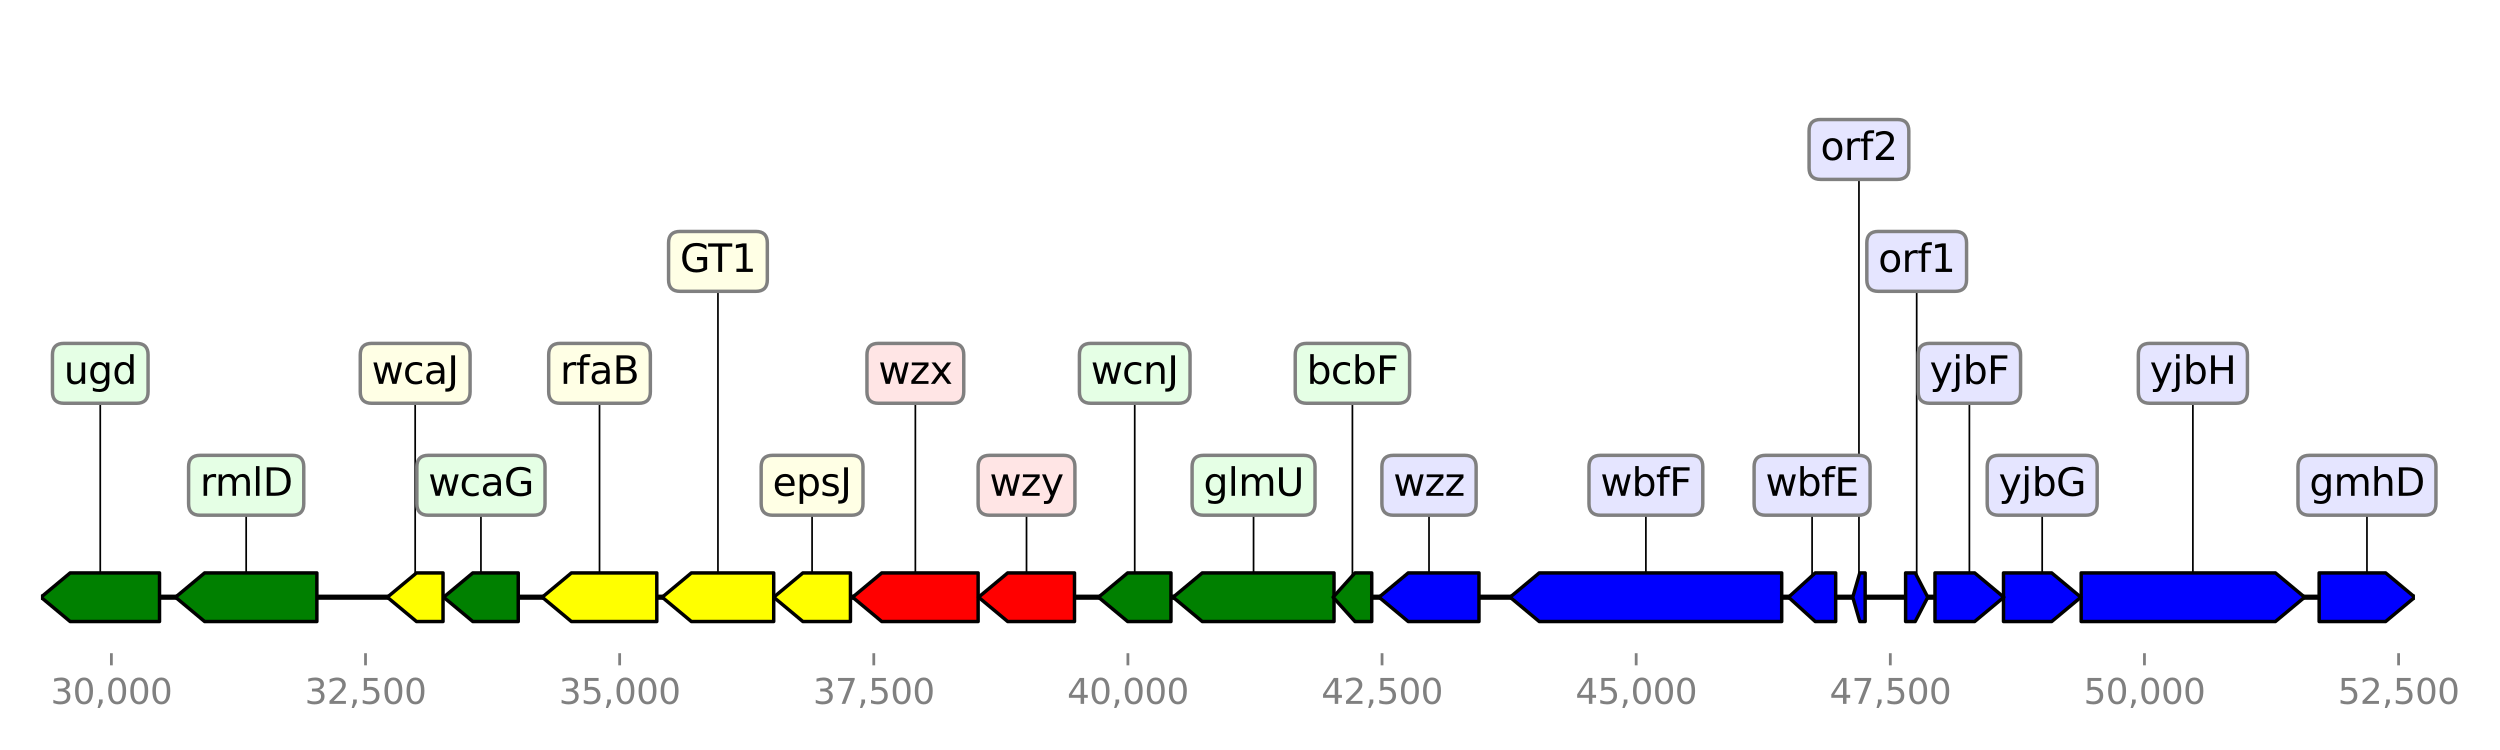 <?xml version="1.0" encoding="utf-8" standalone="no"?>
<!DOCTYPE svg PUBLIC "-//W3C//DTD SVG 1.1//EN"
  "http://www.w3.org/Graphics/SVG/1.1/DTD/svg11.dtd">
<svg height="216pt" version="1.1" viewBox="0 0 720 216" width="720pt" xmlns="http://www.w3.org/2000/svg" xmlns:xlink="http://www.w3.org/1999/xlink">
 <defs>
  <style type="text/css">*{stroke-linecap:butt;stroke-linejoin:round;}</style>
 </defs>
 <g id="figure_1">
  <g id="patch_1">
   <path d="M 0 216 
L 720 216 
L 720 0 
L 0 0 
z
" style="fill:#ffffff;"/>
  </g>
  <g id="axes_1">
   <g id="line2d_1">
    <path clip-path="url(#p7979869b5d)" d="M 11.796 172 
L 695.468 172 
" style="fill:none;stroke:#000000;stroke-linecap:square;stroke-width:1.5;"/>
   </g>
   <g id="line2d_2">
    <path clip-path="url(#p7979869b5d)" d="M 474.015 139.76 
L 474.015 172 
" style="fill:none;stroke:#000000;stroke-linecap:square;stroke-width:0.5;"/>
   </g>
   <g id="line2d_3">
    <path clip-path="url(#p7979869b5d)" d="M 631.55 107.52 
L 631.55 172 
" style="fill:none;stroke:#000000;stroke-linecap:square;stroke-width:0.5;"/>
   </g>
   <g id="line2d_4">
    <path clip-path="url(#p7979869b5d)" d="M 361.024 139.76 
L 361.024 172 
" style="fill:none;stroke:#000000;stroke-linecap:square;stroke-width:0.5;"/>
   </g>
   <g id="line2d_5">
    <path clip-path="url(#p7979869b5d)" d="M 70.898 139.76 
L 70.898 172 
" style="fill:none;stroke:#000000;stroke-linecap:square;stroke-width:0.5;"/>
   </g>
   <g id="line2d_6">
    <path clip-path="url(#p7979869b5d)" d="M 263.623 107.52 
L 263.623 172 
" style="fill:none;stroke:#000000;stroke-linecap:square;stroke-width:0.5;"/>
   </g>
   <g id="line2d_7">
    <path clip-path="url(#p7979869b5d)" d="M 28.873 107.52 
L 28.873 172 
" style="fill:none;stroke:#000000;stroke-linecap:square;stroke-width:0.5;"/>
   </g>
   <g id="line2d_8">
    <path clip-path="url(#p7979869b5d)" d="M 172.662 107.52 
L 172.662 172 
" style="fill:none;stroke:#000000;stroke-linecap:square;stroke-width:0.5;"/>
   </g>
   <g id="line2d_9">
    <path clip-path="url(#p7979869b5d)" d="M 206.769 75.28 
L 206.769 172 
" style="fill:none;stroke:#000000;stroke-linecap:square;stroke-width:0.5;"/>
   </g>
   <g id="line2d_10">
    <path clip-path="url(#p7979869b5d)" d="M 411.555 139.76 
L 411.555 172 
" style="fill:none;stroke:#000000;stroke-linecap:square;stroke-width:0.5;"/>
   </g>
   <g id="line2d_11">
    <path clip-path="url(#p7979869b5d)" d="M 295.636 139.76 
L 295.636 172 
" style="fill:none;stroke:#000000;stroke-linecap:square;stroke-width:0.5;"/>
   </g>
   <g id="line2d_12">
    <path clip-path="url(#p7979869b5d)" d="M 681.685 139.76 
L 681.685 172 
" style="fill:none;stroke:#000000;stroke-linecap:square;stroke-width:0.5;"/>
   </g>
   <g id="line2d_13">
    <path clip-path="url(#p7979869b5d)" d="M 588.148 139.76 
L 588.148 172 
" style="fill:none;stroke:#000000;stroke-linecap:square;stroke-width:0.5;"/>
   </g>
   <g id="line2d_14">
    <path clip-path="url(#p7979869b5d)" d="M 233.878 139.76 
L 233.878 172 
" style="fill:none;stroke:#000000;stroke-linecap:square;stroke-width:0.5;"/>
   </g>
   <g id="line2d_15">
    <path clip-path="url(#p7979869b5d)" d="M 138.511 139.76 
L 138.511 172 
" style="fill:none;stroke:#000000;stroke-linecap:square;stroke-width:0.5;"/>
   </g>
   <g id="line2d_16">
    <path clip-path="url(#p7979869b5d)" d="M 326.801 107.52 
L 326.801 172 
" style="fill:none;stroke:#000000;stroke-linecap:square;stroke-width:0.5;"/>
   </g>
   <g id="line2d_17">
    <path clip-path="url(#p7979869b5d)" d="M 567.186 107.52 
L 567.186 172 
" style="fill:none;stroke:#000000;stroke-linecap:square;stroke-width:0.5;"/>
   </g>
   <g id="line2d_18">
    <path clip-path="url(#p7979869b5d)" d="M 119.57 107.52 
L 119.57 172 
" style="fill:none;stroke:#000000;stroke-linecap:square;stroke-width:0.5;"/>
   </g>
   <g id="line2d_19">
    <path clip-path="url(#p7979869b5d)" d="M 521.882 139.76 
L 521.882 172 
" style="fill:none;stroke:#000000;stroke-linecap:square;stroke-width:0.5;"/>
   </g>
   <g id="line2d_20">
    <path clip-path="url(#p7979869b5d)" d="M 389.495 107.52 
L 389.495 172 
" style="fill:none;stroke:#000000;stroke-linecap:square;stroke-width:0.5;"/>
   </g>
   <g id="line2d_21">
    <path clip-path="url(#p7979869b5d)" d="M 552.007 75.28 
L 552.007 172 
" style="fill:none;stroke:#000000;stroke-linecap:square;stroke-width:0.5;"/>
   </g>
   <g id="line2d_22">
    <path clip-path="url(#p7979869b5d)" d="M 535.378 43.04 
L 535.378 172 
" style="fill:none;stroke:#000000;stroke-linecap:square;stroke-width:0.5;"/>
   </g>
   <g id="patch_2">
    <path clip-path="url(#p7979869b5d)" d="M 513.128 179 
Q 478.215 179 443.301 179 
L 443.301 179 
Q 439.102 175.5 434.902 172 
Q 439.102 168.5 443.301 165 
L 443.301 165 
Q 478.215 165 513.128 165 
L 513.128 179 
z
" style="fill:#0000ff;stroke:#000000;stroke-linecap:round;"/>
   </g>
   <g id="patch_3">
    <path clip-path="url(#p7979869b5d)" d="M 599.375 165 
Q 627.349 165 655.323 165 
L 655.323 165 
Q 659.524 168.5 663.724 172 
Q 659.524 175.5 655.323 179 
L 655.323 179 
Q 627.349 179 599.375 179 
L 599.375 165 
z
" style="fill:#0000ff;stroke:#000000;stroke-linecap:round;"/>
   </g>
   <g id="patch_4">
    <path clip-path="url(#p7979869b5d)" d="M 384.196 179 
Q 365.223 179 346.25 179 
L 346.25 179 
Q 342.051 175.5 337.852 172 
Q 342.051 168.5 346.25 165 
L 346.25 165 
Q 365.223 165 384.196 165 
L 384.196 179 
z
" style="fill:#008000;stroke:#000000;stroke-linecap:round;"/>
   </g>
   <g id="patch_5">
    <path clip-path="url(#p7979869b5d)" d="M 91.26 179 
Q 75.096 179 58.933 179 
L 58.933 179 
Q 54.735 175.5 50.537 172 
Q 54.735 168.5 58.933 165 
L 58.933 165 
Q 75.096 165 91.26 165 
L 91.26 179 
z
" style="fill:#008000;stroke:#000000;stroke-linecap:round;"/>
   </g>
   <g id="patch_6">
    <path clip-path="url(#p7979869b5d)" d="M 281.701 179 
Q 267.822 179 253.944 179 
L 253.944 179 
Q 249.744 175.5 245.545 172 
Q 249.744 168.5 253.944 165 
L 253.944 165 
Q 267.822 165 281.701 165 
L 281.701 179 
z
" style="fill:#ff0000;stroke:#000000;stroke-linecap:round;"/>
   </g>
   <g id="patch_7">
    <path clip-path="url(#p7979869b5d)" d="M 45.941 179 
Q 33.071 179 20.201 179 
L 20.201 179 
Q 16.003 175.5 11.805 172 
Q 16.003 168.5 20.201 165 
L 20.201 165 
Q 33.071 165 45.941 165 
L 45.941 179 
z
" style="fill:#008000;stroke:#000000;stroke-linecap:round;"/>
   </g>
   <g id="patch_8">
    <path clip-path="url(#p7979869b5d)" d="M 189.159 179 
Q 176.861 179 164.563 179 
L 164.563 179 
Q 160.364 175.5 156.165 172 
Q 160.364 168.5 164.563 165 
L 164.563 165 
Q 176.861 165 189.159 165 
L 189.159 179 
z
" style="fill:#ffff00;stroke:#000000;stroke-linecap:round;"/>
   </g>
   <g id="patch_9">
    <path clip-path="url(#p7979869b5d)" d="M 222.827 179 
Q 210.969 179 199.112 179 
L 199.112 179 
Q 194.911 175.5 190.711 172 
Q 194.911 168.5 199.112 165 
L 199.112 165 
Q 210.969 165 222.827 165 
L 222.827 179 
z
" style="fill:#ffff00;stroke:#000000;stroke-linecap:round;"/>
   </g>
   <g id="patch_10">
    <path clip-path="url(#p7979869b5d)" d="M 425.944 179 
Q 415.755 179 405.565 179 
L 405.565 179 
Q 401.365 175.5 397.166 172 
Q 401.365 168.5 405.565 165 
L 405.565 165 
Q 415.755 165 425.944 165 
L 425.944 179 
z
" style="fill:#0000ff;stroke:#000000;stroke-linecap:round;"/>
   </g>
   <g id="patch_11">
    <path clip-path="url(#p7979869b5d)" d="M 309.455 179 
Q 299.835 179 290.215 179 
L 290.215 179 
Q 286.016 175.5 281.818 172 
Q 286.016 168.5 290.215 165 
L 290.215 165 
Q 299.835 165 309.455 165 
L 309.455 179 
z
" style="fill:#ff0000;stroke:#000000;stroke-linecap:round;"/>
   </g>
   <g id="patch_12">
    <path clip-path="url(#p7979869b5d)" d="M 667.911 165 
Q 677.487 165 687.062 165 
L 687.062 165 
Q 691.261 168.5 695.46 172 
Q 691.261 175.5 687.062 179 
L 687.062 179 
Q 677.487 179 667.911 179 
L 667.911 165 
z
" style="fill:#0000ff;stroke:#000000;stroke-linecap:round;"/>
   </g>
   <g id="patch_13">
    <path clip-path="url(#p7979869b5d)" d="M 577.009 165 
Q 583.948 165 590.887 165 
L 590.887 165 
Q 595.087 168.5 599.288 172 
Q 595.087 175.5 590.887 179 
L 590.887 179 
Q 583.948 179 577.009 179 
L 577.009 165 
z
" style="fill:#0000ff;stroke:#000000;stroke-linecap:round;"/>
   </g>
   <g id="patch_14">
    <path clip-path="url(#p7979869b5d)" d="M 244.93 179 
Q 238.078 179 231.226 179 
L 231.226 179 
Q 227.026 175.5 222.827 172 
Q 227.026 168.5 231.226 165 
L 231.226 165 
Q 238.078 165 244.93 165 
L 244.93 179 
z
" style="fill:#ffff00;stroke:#000000;stroke-linecap:round;"/>
   </g>
   <g id="patch_15">
    <path clip-path="url(#p7979869b5d)" d="M 149.256 179 
Q 142.712 179 136.169 179 
L 136.169 179 
Q 131.968 175.5 127.767 172 
Q 131.968 168.5 136.169 165 
L 136.169 165 
Q 142.712 165 149.256 165 
L 149.256 179 
z
" style="fill:#008000;stroke:#000000;stroke-linecap:round;"/>
   </g>
   <g id="patch_16">
    <path clip-path="url(#p7979869b5d)" d="M 337.237 179 
Q 331.001 179 324.765 179 
L 324.765 179 
Q 320.564 175.5 316.364 172 
Q 320.564 168.5 324.765 165 
L 324.765 165 
Q 331.001 165 337.237 165 
L 337.237 179 
z
" style="fill:#008000;stroke:#000000;stroke-linecap:round;"/>
   </g>
   <g id="patch_17">
    <path clip-path="url(#p7979869b5d)" d="M 557.276 165 
Q 562.989 165 568.701 165 
L 568.701 165 
Q 572.899 168.5 577.096 172 
Q 572.899 175.5 568.701 179 
L 568.701 179 
Q 562.989 179 557.276 179 
L 557.276 165 
z
" style="fill:#0000ff;stroke:#000000;stroke-linecap:round;"/>
   </g>
   <g id="patch_18">
    <path clip-path="url(#p7979869b5d)" d="M 127.592 179 
Q 123.771 179 119.95 179 
L 119.95 179 
Q 115.749 175.5 111.548 172 
Q 115.749 168.5 119.95 165 
L 119.95 165 
Q 123.771 165 127.592 165 
L 127.592 179 
z
" style="fill:#ffff00;stroke:#000000;stroke-linecap:round;"/>
   </g>
   <g id="patch_19">
    <path clip-path="url(#p7979869b5d)" d="M 528.674 179 
Q 525.73 179 522.787 179 
L 522.787 179 
Q 518.938 175.5 515.09 172 
Q 518.938 168.5 522.787 165 
L 522.787 165 
Q 525.73 165 528.674 165 
L 528.674 179 
z
" style="fill:#0000ff;stroke:#000000;stroke-linecap:round;"/>
   </g>
   <g id="patch_20">
    <path clip-path="url(#p7979869b5d)" d="M 395.058 179 
Q 392.647 179 390.237 179 
L 390.237 179 
Q 387.085 175.5 383.933 172 
Q 387.085 168.5 390.237 165 
L 390.237 165 
Q 392.647 165 395.058 165 
L 395.058 179 
z
" style="fill:#008000;stroke:#000000;stroke-linecap:round;"/>
   </g>
   <g id="patch_21">
    <path clip-path="url(#p7979869b5d)" d="M 548.816 165 
Q 550.198 165 551.58 165 
L 551.58 165 
Q 553.389 168.5 555.198 172 
Q 553.389 175.5 551.58 179 
L 551.58 179 
Q 550.198 179 548.816 179 
L 548.816 165 
z
" style="fill:#0000ff;stroke:#000000;stroke-linecap:round;"/>
   </g>
   <g id="patch_22">
    <path clip-path="url(#p7979869b5d)" d="M 537.164 179 
Q 536.391 179 535.619 179 
L 535.619 179 
Q 534.605 175.5 533.592 172 
Q 534.605 168.5 535.619 165 
L 535.619 165 
Q 536.391 165 537.164 165 
L 537.164 179 
z
" style="fill:#0000ff;stroke:#000000;stroke-linecap:round;"/>
   </g>
   <g id="matplotlib.axis_1">
    <g id="xtick_1">
     <g id="line2d_23">
      <defs>
       <path d="M 0 0 
L 0 3.5 
" id="mc817dd8a06" style="stroke:#808080;stroke-width:0.8;"/>
      </defs>
      <g>
       <use style="fill:#808080;stroke:#808080;stroke-width:0.8;" x="32.078" xlink:href="#mc817dd8a06" y="188.12"/>
      </g>
     </g>
     <g id="text_1">
      <!-- 30,000 -->
      <g style="fill:#808080;" transform="translate(14.583 202.718)scale(0.1 -0.1)">
       <defs>
        <path d="M 2597 2516 
Q 3050 2419 3304 2112 
Q 3559 1806 3559 1356 
Q 3559 666 3084 287 
Q 2609 -91 1734 -91 
Q 1441 -91 1130 -33 
Q 819 25 488 141 
L 488 750 
Q 750 597 1062 519 
Q 1375 441 1716 441 
Q 2309 441 2620 675 
Q 2931 909 2931 1356 
Q 2931 1769 2642 2001 
Q 2353 2234 1838 2234 
L 1294 2234 
L 1294 2753 
L 1863 2753 
Q 2328 2753 2575 2939 
Q 2822 3125 2822 3475 
Q 2822 3834 2567 4026 
Q 2313 4219 1838 4219 
Q 1578 4219 1281 4162 
Q 984 4106 628 3988 
L 628 4550 
Q 988 4650 1302 4700 
Q 1616 4750 1894 4750 
Q 2613 4750 3031 4423 
Q 3450 4097 3450 3541 
Q 3450 3153 3228 2886 
Q 3006 2619 2597 2516 
z
" id="DejaVuSans-33" transform="scale(0.016)"/>
        <path d="M 2034 4250 
Q 1547 4250 1301 3770 
Q 1056 3291 1056 2328 
Q 1056 1369 1301 889 
Q 1547 409 2034 409 
Q 2525 409 2770 889 
Q 3016 1369 3016 2328 
Q 3016 3291 2770 3770 
Q 2525 4250 2034 4250 
z
M 2034 4750 
Q 2819 4750 3233 4129 
Q 3647 3509 3647 2328 
Q 3647 1150 3233 529 
Q 2819 -91 2034 -91 
Q 1250 -91 836 529 
Q 422 1150 422 2328 
Q 422 3509 836 4129 
Q 1250 4750 2034 4750 
z
" id="DejaVuSans-30" transform="scale(0.016)"/>
        <path d="M 750 794 
L 1409 794 
L 1409 256 
L 897 -744 
L 494 -744 
L 750 256 
L 750 794 
z
" id="DejaVuSans-2c" transform="scale(0.016)"/>
       </defs>
       <use xlink:href="#DejaVuSans-33"/>
       <use x="63.623" xlink:href="#DejaVuSans-30"/>
       <use x="127.246" xlink:href="#DejaVuSans-2c"/>
       <use x="159.033" xlink:href="#DejaVuSans-30"/>
       <use x="222.656" xlink:href="#DejaVuSans-30"/>
       <use x="286.279" xlink:href="#DejaVuSans-30"/>
      </g>
     </g>
    </g>
    <g id="xtick_2">
     <g id="line2d_24">
      <g>
       <use style="fill:#808080;stroke:#808080;stroke-width:0.8;" x="105.269" xlink:href="#mc817dd8a06" y="188.12"/>
      </g>
     </g>
     <g id="text_2">
      <!-- 32,500 -->
      <g style="fill:#808080;" transform="translate(87.773 202.718)scale(0.1 -0.1)">
       <defs>
        <path d="M 1228 531 
L 3431 531 
L 3431 0 
L 469 0 
L 469 531 
Q 828 903 1448 1529 
Q 2069 2156 2228 2338 
Q 2531 2678 2651 2914 
Q 2772 3150 2772 3378 
Q 2772 3750 2511 3984 
Q 2250 4219 1831 4219 
Q 1534 4219 1204 4116 
Q 875 4013 500 3803 
L 500 4441 
Q 881 4594 1212 4672 
Q 1544 4750 1819 4750 
Q 2544 4750 2975 4387 
Q 3406 4025 3406 3419 
Q 3406 3131 3298 2873 
Q 3191 2616 2906 2266 
Q 2828 2175 2409 1742 
Q 1991 1309 1228 531 
z
" id="DejaVuSans-32" transform="scale(0.016)"/>
        <path d="M 691 4666 
L 3169 4666 
L 3169 4134 
L 1269 4134 
L 1269 2991 
Q 1406 3038 1543 3061 
Q 1681 3084 1819 3084 
Q 2600 3084 3056 2656 
Q 3513 2228 3513 1497 
Q 3513 744 3044 326 
Q 2575 -91 1722 -91 
Q 1428 -91 1123 -41 
Q 819 9 494 109 
L 494 744 
Q 775 591 1075 516 
Q 1375 441 1709 441 
Q 2250 441 2565 725 
Q 2881 1009 2881 1497 
Q 2881 1984 2565 2268 
Q 2250 2553 1709 2553 
Q 1456 2553 1204 2497 
Q 953 2441 691 2322 
L 691 4666 
z
" id="DejaVuSans-35" transform="scale(0.016)"/>
       </defs>
       <use xlink:href="#DejaVuSans-33"/>
       <use x="63.623" xlink:href="#DejaVuSans-32"/>
       <use x="127.246" xlink:href="#DejaVuSans-2c"/>
       <use x="159.033" xlink:href="#DejaVuSans-35"/>
       <use x="222.656" xlink:href="#DejaVuSans-30"/>
       <use x="286.279" xlink:href="#DejaVuSans-30"/>
      </g>
     </g>
    </g>
    <g id="xtick_3">
     <g id="line2d_25">
      <g>
       <use style="fill:#808080;stroke:#808080;stroke-width:0.8;" x="178.459" xlink:href="#mc817dd8a06" y="188.12"/>
      </g>
     </g>
     <g id="text_3">
      <!-- 35,000 -->
      <g style="fill:#808080;" transform="translate(160.963 202.718)scale(0.1 -0.1)">
       <use xlink:href="#DejaVuSans-33"/>
       <use x="63.623" xlink:href="#DejaVuSans-35"/>
       <use x="127.246" xlink:href="#DejaVuSans-2c"/>
       <use x="159.033" xlink:href="#DejaVuSans-30"/>
       <use x="222.656" xlink:href="#DejaVuSans-30"/>
       <use x="286.279" xlink:href="#DejaVuSans-30"/>
      </g>
     </g>
    </g>
    <g id="xtick_4">
     <g id="line2d_26">
      <g>
       <use style="fill:#808080;stroke:#808080;stroke-width:0.8;" x="251.649" xlink:href="#mc817dd8a06" y="188.12"/>
      </g>
     </g>
     <g id="text_4">
      <!-- 37,500 -->
      <g style="fill:#808080;" transform="translate(234.154 202.718)scale(0.1 -0.1)">
       <defs>
        <path d="M 525 4666 
L 3525 4666 
L 3525 4397 
L 1831 0 
L 1172 0 
L 2766 4134 
L 525 4134 
L 525 4666 
z
" id="DejaVuSans-37" transform="scale(0.016)"/>
       </defs>
       <use xlink:href="#DejaVuSans-33"/>
       <use x="63.623" xlink:href="#DejaVuSans-37"/>
       <use x="127.246" xlink:href="#DejaVuSans-2c"/>
       <use x="159.033" xlink:href="#DejaVuSans-35"/>
       <use x="222.656" xlink:href="#DejaVuSans-30"/>
       <use x="286.279" xlink:href="#DejaVuSans-30"/>
      </g>
     </g>
    </g>
    <g id="xtick_5">
     <g id="line2d_27">
      <g>
       <use style="fill:#808080;stroke:#808080;stroke-width:0.8;" x="324.839" xlink:href="#mc817dd8a06" y="188.12"/>
      </g>
     </g>
     <g id="text_5">
      <!-- 40,000 -->
      <g style="fill:#808080;" transform="translate(307.344 202.718)scale(0.1 -0.1)">
       <defs>
        <path d="M 2419 4116 
L 825 1625 
L 2419 1625 
L 2419 4116 
z
M 2253 4666 
L 3047 4666 
L 3047 1625 
L 3713 1625 
L 3713 1100 
L 3047 1100 
L 3047 0 
L 2419 0 
L 2419 1100 
L 313 1100 
L 313 1709 
L 2253 4666 
z
" id="DejaVuSans-34" transform="scale(0.016)"/>
       </defs>
       <use xlink:href="#DejaVuSans-34"/>
       <use x="63.623" xlink:href="#DejaVuSans-30"/>
       <use x="127.246" xlink:href="#DejaVuSans-2c"/>
       <use x="159.033" xlink:href="#DejaVuSans-30"/>
       <use x="222.656" xlink:href="#DejaVuSans-30"/>
       <use x="286.279" xlink:href="#DejaVuSans-30"/>
      </g>
     </g>
    </g>
    <g id="xtick_6">
     <g id="line2d_28">
      <g>
       <use style="fill:#808080;stroke:#808080;stroke-width:0.8;" x="398.029" xlink:href="#mc817dd8a06" y="188.12"/>
      </g>
     </g>
     <g id="text_6">
      <!-- 42,500 -->
      <g style="fill:#808080;" transform="translate(380.534 202.718)scale(0.1 -0.1)">
       <use xlink:href="#DejaVuSans-34"/>
       <use x="63.623" xlink:href="#DejaVuSans-32"/>
       <use x="127.246" xlink:href="#DejaVuSans-2c"/>
       <use x="159.033" xlink:href="#DejaVuSans-35"/>
       <use x="222.656" xlink:href="#DejaVuSans-30"/>
       <use x="286.279" xlink:href="#DejaVuSans-30"/>
      </g>
     </g>
    </g>
    <g id="xtick_7">
     <g id="line2d_29">
      <g>
       <use style="fill:#808080;stroke:#808080;stroke-width:0.8;" x="471.219" xlink:href="#mc817dd8a06" y="188.12"/>
      </g>
     </g>
     <g id="text_7">
      <!-- 45,000 -->
      <g style="fill:#808080;" transform="translate(453.724 202.718)scale(0.1 -0.1)">
       <use xlink:href="#DejaVuSans-34"/>
       <use x="63.623" xlink:href="#DejaVuSans-35"/>
       <use x="127.246" xlink:href="#DejaVuSans-2c"/>
       <use x="159.033" xlink:href="#DejaVuSans-30"/>
       <use x="222.656" xlink:href="#DejaVuSans-30"/>
       <use x="286.279" xlink:href="#DejaVuSans-30"/>
      </g>
     </g>
    </g>
    <g id="xtick_8">
     <g id="line2d_30">
      <g>
       <use style="fill:#808080;stroke:#808080;stroke-width:0.8;" x="544.41" xlink:href="#mc817dd8a06" y="188.12"/>
      </g>
     </g>
     <g id="text_8">
      <!-- 47,500 -->
      <g style="fill:#808080;" transform="translate(526.914 202.718)scale(0.1 -0.1)">
       <use xlink:href="#DejaVuSans-34"/>
       <use x="63.623" xlink:href="#DejaVuSans-37"/>
       <use x="127.246" xlink:href="#DejaVuSans-2c"/>
       <use x="159.033" xlink:href="#DejaVuSans-35"/>
       <use x="222.656" xlink:href="#DejaVuSans-30"/>
       <use x="286.279" xlink:href="#DejaVuSans-30"/>
      </g>
     </g>
    </g>
    <g id="xtick_9">
     <g id="line2d_31">
      <g>
       <use style="fill:#808080;stroke:#808080;stroke-width:0.8;" x="617.6" xlink:href="#mc817dd8a06" y="188.12"/>
      </g>
     </g>
     <g id="text_9">
      <!-- 50,000 -->
      <g style="fill:#808080;" transform="translate(600.105 202.718)scale(0.1 -0.1)">
       <use xlink:href="#DejaVuSans-35"/>
       <use x="63.623" xlink:href="#DejaVuSans-30"/>
       <use x="127.246" xlink:href="#DejaVuSans-2c"/>
       <use x="159.033" xlink:href="#DejaVuSans-30"/>
       <use x="222.656" xlink:href="#DejaVuSans-30"/>
       <use x="286.279" xlink:href="#DejaVuSans-30"/>
      </g>
     </g>
    </g>
    <g id="xtick_10">
     <g id="line2d_32">
      <g>
       <use style="fill:#808080;stroke:#808080;stroke-width:0.8;" x="690.79" xlink:href="#mc817dd8a06" y="188.12"/>
      </g>
     </g>
     <g id="text_10">
      <!-- 52,500 -->
      <g style="fill:#808080;" transform="translate(673.295 202.718)scale(0.1 -0.1)">
       <use xlink:href="#DejaVuSans-35"/>
       <use x="63.623" xlink:href="#DejaVuSans-32"/>
       <use x="127.246" xlink:href="#DejaVuSans-2c"/>
       <use x="159.033" xlink:href="#DejaVuSans-35"/>
       <use x="222.656" xlink:href="#DejaVuSans-30"/>
       <use x="286.279" xlink:href="#DejaVuSans-30"/>
      </g>
     </g>
    </g>
   </g>
   <g id="linkto_wbfF">
    <g id="patch_23">
     <a xlink:href="wbfF">
      <path d="M 460.926 148.383 
L 487.104 148.383 
Q 490.404 148.383 490.404 145.083 
L 490.404 134.437 
Q 490.404 131.137 487.104 131.137 
L 460.926 131.137 
Q 457.626 131.137 457.626 134.437 
L 457.626 145.083 
Q 457.626 148.383 460.926 148.383 
z
" style="fill:#e5e5ff;stroke:#808080;stroke-linejoin:miter;"/>
     </a>
    </g>
    <!-- wbfF -->
    <g transform="translate(460.926 142.795)scale(0.11 -0.11)">
     <defs>
      <path d="M 269 3500 
L 844 3500 
L 1563 769 
L 2278 3500 
L 2956 3500 
L 3675 769 
L 4391 3500 
L 4966 3500 
L 4050 0 
L 3372 0 
L 2619 2869 
L 1863 0 
L 1184 0 
L 269 3500 
z
" id="DejaVuSans-77" transform="scale(0.016)"/>
      <path d="M 3116 1747 
Q 3116 2381 2855 2742 
Q 2594 3103 2138 3103 
Q 1681 3103 1420 2742 
Q 1159 2381 1159 1747 
Q 1159 1113 1420 752 
Q 1681 391 2138 391 
Q 2594 391 2855 752 
Q 3116 1113 3116 1747 
z
M 1159 2969 
Q 1341 3281 1617 3432 
Q 1894 3584 2278 3584 
Q 2916 3584 3314 3078 
Q 3713 2572 3713 1747 
Q 3713 922 3314 415 
Q 2916 -91 2278 -91 
Q 1894 -91 1617 61 
Q 1341 213 1159 525 
L 1159 0 
L 581 0 
L 581 4863 
L 1159 4863 
L 1159 2969 
z
" id="DejaVuSans-62" transform="scale(0.016)"/>
      <path d="M 2375 4863 
L 2375 4384 
L 1825 4384 
Q 1516 4384 1395 4259 
Q 1275 4134 1275 3809 
L 1275 3500 
L 2222 3500 
L 2222 3053 
L 1275 3053 
L 1275 0 
L 697 0 
L 697 3053 
L 147 3053 
L 147 3500 
L 697 3500 
L 697 3744 
Q 697 4328 969 4595 
Q 1241 4863 1831 4863 
L 2375 4863 
z
" id="DejaVuSans-66" transform="scale(0.016)"/>
      <path d="M 628 4666 
L 3309 4666 
L 3309 4134 
L 1259 4134 
L 1259 2759 
L 3109 2759 
L 3109 2228 
L 1259 2228 
L 1259 0 
L 628 0 
L 628 4666 
z
" id="DejaVuSans-46" transform="scale(0.016)"/>
     </defs>
     <use xlink:href="#DejaVuSans-77"/>
     <use x="81.787" xlink:href="#DejaVuSans-62"/>
     <use x="145.264" xlink:href="#DejaVuSans-66"/>
     <use x="180.469" xlink:href="#DejaVuSans-46"/>
    </g>
   </g>
   <g id="linkto_yjbH">
    <g id="patch_24">
     <a xlink:href="yjbH">
      <path d="M 619.139 116.143 
L 643.961 116.143 
Q 647.261 116.143 647.261 112.843 
L 647.261 102.197 
Q 647.261 98.897 643.961 98.897 
L 619.139 98.897 
Q 615.839 98.897 615.839 102.197 
L 615.839 112.843 
Q 615.839 116.143 619.139 116.143 
z
" style="fill:#e5e5ff;stroke:#808080;stroke-linejoin:miter;"/>
     </a>
    </g>
    <!-- yjbH -->
    <g transform="translate(619.139 110.555)scale(0.11 -0.11)">
     <defs>
      <path d="M 2059 -325 
Q 1816 -950 1584 -1140 
Q 1353 -1331 966 -1331 
L 506 -1331 
L 506 -850 
L 844 -850 
Q 1081 -850 1212 -737 
Q 1344 -625 1503 -206 
L 1606 56 
L 191 3500 
L 800 3500 
L 1894 763 
L 2988 3500 
L 3597 3500 
L 2059 -325 
z
" id="DejaVuSans-79" transform="scale(0.016)"/>
      <path d="M 603 3500 
L 1178 3500 
L 1178 -63 
Q 1178 -731 923 -1031 
Q 669 -1331 103 -1331 
L -116 -1331 
L -116 -844 
L 38 -844 
Q 366 -844 484 -692 
Q 603 -541 603 -63 
L 603 3500 
z
M 603 4863 
L 1178 4863 
L 1178 4134 
L 603 4134 
L 603 4863 
z
" id="DejaVuSans-6a" transform="scale(0.016)"/>
      <path d="M 628 4666 
L 1259 4666 
L 1259 2753 
L 3553 2753 
L 3553 4666 
L 4184 4666 
L 4184 0 
L 3553 0 
L 3553 2222 
L 1259 2222 
L 1259 0 
L 628 0 
L 628 4666 
z
" id="DejaVuSans-48" transform="scale(0.016)"/>
     </defs>
     <use xlink:href="#DejaVuSans-79"/>
     <use x="59.18" xlink:href="#DejaVuSans-6a"/>
     <use x="86.963" xlink:href="#DejaVuSans-62"/>
     <use x="150.439" xlink:href="#DejaVuSans-48"/>
    </g>
   </g>
   <g id="linkto_glmU">
    <g id="patch_25">
     <a xlink:href="glmU">
      <path d="M 346.622 148.383 
L 375.427 148.383 
Q 378.727 148.383 378.727 145.083 
L 378.727 134.437 
Q 378.727 131.137 375.427 131.137 
L 346.622 131.137 
Q 343.322 131.137 343.322 134.437 
L 343.322 145.083 
Q 343.322 148.383 346.622 148.383 
z
" style="fill:#e5ffe5;stroke:#808080;stroke-linejoin:miter;"/>
     </a>
    </g>
    <!-- glmU -->
    <g transform="translate(346.622 142.795)scale(0.11 -0.11)">
     <defs>
      <path d="M 2906 1791 
Q 2906 2416 2648 2759 
Q 2391 3103 1925 3103 
Q 1463 3103 1205 2759 
Q 947 2416 947 1791 
Q 947 1169 1205 825 
Q 1463 481 1925 481 
Q 2391 481 2648 825 
Q 2906 1169 2906 1791 
z
M 3481 434 
Q 3481 -459 3084 -895 
Q 2688 -1331 1869 -1331 
Q 1566 -1331 1297 -1286 
Q 1028 -1241 775 -1147 
L 775 -588 
Q 1028 -725 1275 -790 
Q 1522 -856 1778 -856 
Q 2344 -856 2625 -561 
Q 2906 -266 2906 331 
L 2906 616 
Q 2728 306 2450 153 
Q 2172 0 1784 0 
Q 1141 0 747 490 
Q 353 981 353 1791 
Q 353 2603 747 3093 
Q 1141 3584 1784 3584 
Q 2172 3584 2450 3431 
Q 2728 3278 2906 2969 
L 2906 3500 
L 3481 3500 
L 3481 434 
z
" id="DejaVuSans-67" transform="scale(0.016)"/>
      <path d="M 603 4863 
L 1178 4863 
L 1178 0 
L 603 0 
L 603 4863 
z
" id="DejaVuSans-6c" transform="scale(0.016)"/>
      <path d="M 3328 2828 
Q 3544 3216 3844 3400 
Q 4144 3584 4550 3584 
Q 5097 3584 5394 3201 
Q 5691 2819 5691 2113 
L 5691 0 
L 5113 0 
L 5113 2094 
Q 5113 2597 4934 2840 
Q 4756 3084 4391 3084 
Q 3944 3084 3684 2787 
Q 3425 2491 3425 1978 
L 3425 0 
L 2847 0 
L 2847 2094 
Q 2847 2600 2669 2842 
Q 2491 3084 2119 3084 
Q 1678 3084 1418 2786 
Q 1159 2488 1159 1978 
L 1159 0 
L 581 0 
L 581 3500 
L 1159 3500 
L 1159 2956 
Q 1356 3278 1631 3431 
Q 1906 3584 2284 3584 
Q 2666 3584 2933 3390 
Q 3200 3197 3328 2828 
z
" id="DejaVuSans-6d" transform="scale(0.016)"/>
      <path d="M 556 4666 
L 1191 4666 
L 1191 1831 
Q 1191 1081 1462 751 
Q 1734 422 2344 422 
Q 2950 422 3222 751 
Q 3494 1081 3494 1831 
L 3494 4666 
L 4128 4666 
L 4128 1753 
Q 4128 841 3676 375 
Q 3225 -91 2344 -91 
Q 1459 -91 1007 375 
Q 556 841 556 1753 
L 556 4666 
z
" id="DejaVuSans-55" transform="scale(0.016)"/>
     </defs>
     <use xlink:href="#DejaVuSans-67"/>
     <use x="63.477" xlink:href="#DejaVuSans-6c"/>
     <use x="91.26" xlink:href="#DejaVuSans-6d"/>
     <use x="188.672" xlink:href="#DejaVuSans-55"/>
    </g>
   </g>
   <g id="linkto_rmlD">
    <g id="patch_26">
     <a xlink:href="rmlD">
      <path d="M 57.613 148.383 
L 84.183 148.383 
Q 87.483 148.383 87.483 145.083 
L 87.483 134.437 
Q 87.483 131.137 84.183 131.137 
L 57.613 131.137 
Q 54.313 131.137 54.313 134.437 
L 54.313 145.083 
Q 54.313 148.383 57.613 148.383 
z
" style="fill:#e5ffe5;stroke:#808080;stroke-linejoin:miter;"/>
     </a>
    </g>
    <!-- rmlD -->
    <g transform="translate(57.613 142.795)scale(0.11 -0.11)">
     <defs>
      <path d="M 2631 2963 
Q 2534 3019 2420 3045 
Q 2306 3072 2169 3072 
Q 1681 3072 1420 2755 
Q 1159 2438 1159 1844 
L 1159 0 
L 581 0 
L 581 3500 
L 1159 3500 
L 1159 2956 
Q 1341 3275 1631 3429 
Q 1922 3584 2338 3584 
Q 2397 3584 2469 3576 
Q 2541 3569 2628 3553 
L 2631 2963 
z
" id="DejaVuSans-72" transform="scale(0.016)"/>
      <path d="M 1259 4147 
L 1259 519 
L 2022 519 
Q 2988 519 3436 956 
Q 3884 1394 3884 2338 
Q 3884 3275 3436 3711 
Q 2988 4147 2022 4147 
L 1259 4147 
z
M 628 4666 
L 1925 4666 
Q 3281 4666 3915 4102 
Q 4550 3538 4550 2338 
Q 4550 1131 3912 565 
Q 3275 0 1925 0 
L 628 0 
L 628 4666 
z
" id="DejaVuSans-44" transform="scale(0.016)"/>
     </defs>
     <use xlink:href="#DejaVuSans-72"/>
     <use x="39.363" xlink:href="#DejaVuSans-6d"/>
     <use x="136.775" xlink:href="#DejaVuSans-6c"/>
     <use x="164.559" xlink:href="#DejaVuSans-44"/>
    </g>
   </g>
   <g id="linkto_wzx">
    <g id="patch_27">
     <a xlink:href="wzx">
      <path d="M 252.983 116.143 
L 274.263 116.143 
Q 277.563 116.143 277.563 112.843 
L 277.563 102.197 
Q 277.563 98.897 274.263 98.897 
L 252.983 98.897 
Q 249.683 98.897 249.683 102.197 
L 249.683 112.843 
Q 249.683 116.143 252.983 116.143 
z
" style="fill:#ffe5e5;stroke:#808080;stroke-linejoin:miter;"/>
     </a>
    </g>
    <!-- wzx -->
    <g transform="translate(252.983 110.555)scale(0.11 -0.11)">
     <defs>
      <path d="M 353 3500 
L 3084 3500 
L 3084 2975 
L 922 459 
L 3084 459 
L 3084 0 
L 275 0 
L 275 525 
L 2438 3041 
L 353 3041 
L 353 3500 
z
" id="DejaVuSans-7a" transform="scale(0.016)"/>
      <path d="M 3513 3500 
L 2247 1797 
L 3578 0 
L 2900 0 
L 1881 1375 
L 863 0 
L 184 0 
L 1544 1831 
L 300 3500 
L 978 3500 
L 1906 2253 
L 2834 3500 
L 3513 3500 
z
" id="DejaVuSans-78" transform="scale(0.016)"/>
     </defs>
     <use xlink:href="#DejaVuSans-77"/>
     <use x="81.787" xlink:href="#DejaVuSans-7a"/>
     <use x="134.277" xlink:href="#DejaVuSans-78"/>
    </g>
   </g>
   <g id="linkto_ugd">
    <g id="patch_28">
     <a xlink:href="ugd">
      <path d="M 18.404 116.143 
L 39.341 116.143 
Q 42.641 116.143 42.641 112.843 
L 42.641 102.197 
Q 42.641 98.897 39.341 98.897 
L 18.404 98.897 
Q 15.104 98.897 15.104 102.197 
L 15.104 112.843 
Q 15.104 116.143 18.404 116.143 
z
" style="fill:#e5ffe5;stroke:#808080;stroke-linejoin:miter;"/>
     </a>
    </g>
    <!-- ugd -->
    <g transform="translate(18.404 110.555)scale(0.11 -0.11)">
     <defs>
      <path d="M 544 1381 
L 544 3500 
L 1119 3500 
L 1119 1403 
Q 1119 906 1312 657 
Q 1506 409 1894 409 
Q 2359 409 2629 706 
Q 2900 1003 2900 1516 
L 2900 3500 
L 3475 3500 
L 3475 0 
L 2900 0 
L 2900 538 
Q 2691 219 2414 64 
Q 2138 -91 1772 -91 
Q 1169 -91 856 284 
Q 544 659 544 1381 
z
M 1991 3584 
L 1991 3584 
z
" id="DejaVuSans-75" transform="scale(0.016)"/>
      <path d="M 2906 2969 
L 2906 4863 
L 3481 4863 
L 3481 0 
L 2906 0 
L 2906 525 
Q 2725 213 2448 61 
Q 2172 -91 1784 -91 
Q 1150 -91 751 415 
Q 353 922 353 1747 
Q 353 2572 751 3078 
Q 1150 3584 1784 3584 
Q 2172 3584 2448 3432 
Q 2725 3281 2906 2969 
z
M 947 1747 
Q 947 1113 1208 752 
Q 1469 391 1925 391 
Q 2381 391 2643 752 
Q 2906 1113 2906 1747 
Q 2906 2381 2643 2742 
Q 2381 3103 1925 3103 
Q 1469 3103 1208 2742 
Q 947 2381 947 1747 
z
" id="DejaVuSans-64" transform="scale(0.016)"/>
     </defs>
     <use xlink:href="#DejaVuSans-75"/>
     <use x="63.379" xlink:href="#DejaVuSans-67"/>
     <use x="126.855" xlink:href="#DejaVuSans-64"/>
    </g>
   </g>
   <g id="linkto_rfaB">
    <g id="patch_29">
     <a xlink:href="rfaB">
      <path d="M 161.321 116.143 
L 184.003 116.143 
Q 187.303 116.143 187.303 112.843 
L 187.303 102.197 
Q 187.303 98.897 184.003 98.897 
L 161.321 98.897 
Q 158.021 98.897 158.021 102.197 
L 158.021 112.843 
Q 158.021 116.143 161.321 116.143 
z
" style="fill:#ffffe5;stroke:#808080;stroke-linejoin:miter;"/>
     </a>
    </g>
    <!-- rfaB -->
    <g transform="translate(161.321 110.555)scale(0.11 -0.11)">
     <defs>
      <path d="M 2194 1759 
Q 1497 1759 1228 1600 
Q 959 1441 959 1056 
Q 959 750 1161 570 
Q 1363 391 1709 391 
Q 2188 391 2477 730 
Q 2766 1069 2766 1631 
L 2766 1759 
L 2194 1759 
z
M 3341 1997 
L 3341 0 
L 2766 0 
L 2766 531 
Q 2569 213 2275 61 
Q 1981 -91 1556 -91 
Q 1019 -91 701 211 
Q 384 513 384 1019 
Q 384 1609 779 1909 
Q 1175 2209 1959 2209 
L 2766 2209 
L 2766 2266 
Q 2766 2663 2505 2880 
Q 2244 3097 1772 3097 
Q 1472 3097 1187 3025 
Q 903 2953 641 2809 
L 641 3341 
Q 956 3463 1253 3523 
Q 1550 3584 1831 3584 
Q 2591 3584 2966 3190 
Q 3341 2797 3341 1997 
z
" id="DejaVuSans-61" transform="scale(0.016)"/>
      <path d="M 1259 2228 
L 1259 519 
L 2272 519 
Q 2781 519 3026 730 
Q 3272 941 3272 1375 
Q 3272 1813 3026 2020 
Q 2781 2228 2272 2228 
L 1259 2228 
z
M 1259 4147 
L 1259 2741 
L 2194 2741 
Q 2656 2741 2882 2914 
Q 3109 3088 3109 3444 
Q 3109 3797 2882 3972 
Q 2656 4147 2194 4147 
L 1259 4147 
z
M 628 4666 
L 2241 4666 
Q 2963 4666 3353 4366 
Q 3744 4066 3744 3513 
Q 3744 3084 3544 2831 
Q 3344 2578 2956 2516 
Q 3422 2416 3680 2098 
Q 3938 1781 3938 1306 
Q 3938 681 3513 340 
Q 3088 0 2303 0 
L 628 0 
L 628 4666 
z
" id="DejaVuSans-42" transform="scale(0.016)"/>
     </defs>
     <use xlink:href="#DejaVuSans-72"/>
     <use x="41.113" xlink:href="#DejaVuSans-66"/>
     <use x="76.318" xlink:href="#DejaVuSans-61"/>
     <use x="137.598" xlink:href="#DejaVuSans-42"/>
    </g>
   </g>
   <g id="linkto_GT1">
    <g id="patch_30">
     <a xlink:href="GT1">
      <path d="M 195.848 83.903 
L 217.69 83.903 
Q 220.99 83.903 220.99 80.603 
L 220.99 69.957 
Q 220.99 66.657 217.69 66.657 
L 195.848 66.657 
Q 192.548 66.657 192.548 69.957 
L 192.548 80.603 
Q 192.548 83.903 195.848 83.903 
z
" style="fill:#ffffe5;stroke:#808080;stroke-linejoin:miter;"/>
     </a>
    </g>
    <!-- GT1 -->
    <g transform="translate(195.848 78.315)scale(0.11 -0.11)">
     <defs>
      <path d="M 3809 666 
L 3809 1919 
L 2778 1919 
L 2778 2438 
L 4434 2438 
L 4434 434 
Q 4069 175 3628 42 
Q 3188 -91 2688 -91 
Q 1594 -91 976 548 
Q 359 1188 359 2328 
Q 359 3472 976 4111 
Q 1594 4750 2688 4750 
Q 3144 4750 3555 4637 
Q 3966 4525 4313 4306 
L 4313 3634 
Q 3963 3931 3569 4081 
Q 3175 4231 2741 4231 
Q 1884 4231 1454 3753 
Q 1025 3275 1025 2328 
Q 1025 1384 1454 906 
Q 1884 428 2741 428 
Q 3075 428 3337 486 
Q 3600 544 3809 666 
z
" id="DejaVuSans-47" transform="scale(0.016)"/>
      <path d="M -19 4666 
L 3928 4666 
L 3928 4134 
L 2272 4134 
L 2272 0 
L 1638 0 
L 1638 4134 
L -19 4134 
L -19 4666 
z
" id="DejaVuSans-54" transform="scale(0.016)"/>
      <path d="M 794 531 
L 1825 531 
L 1825 4091 
L 703 3866 
L 703 4441 
L 1819 4666 
L 2450 4666 
L 2450 531 
L 3481 531 
L 3481 0 
L 794 0 
L 794 531 
z
" id="DejaVuSans-31" transform="scale(0.016)"/>
     </defs>
     <use xlink:href="#DejaVuSans-47"/>
     <use x="73.865" xlink:href="#DejaVuSans-54"/>
     <use x="134.949" xlink:href="#DejaVuSans-31"/>
    </g>
   </g>
   <g id="linkto_wzz">
    <g id="patch_31">
     <a xlink:href="wzz">
      <path d="M 401.284 148.383 
L 421.826 148.383 
Q 425.126 148.383 425.126 145.083 
L 425.126 134.437 
Q 425.126 131.137 421.826 131.137 
L 401.284 131.137 
Q 397.984 131.137 397.984 134.437 
L 397.984 145.083 
Q 397.984 148.383 401.284 148.383 
z
" style="fill:#e5e5ff;stroke:#808080;stroke-linejoin:miter;"/>
     </a>
    </g>
    <!-- wzz -->
    <g transform="translate(401.284 142.795)scale(0.11 -0.11)">
     <use xlink:href="#DejaVuSans-77"/>
     <use x="81.787" xlink:href="#DejaVuSans-7a"/>
     <use x="134.277" xlink:href="#DejaVuSans-7a"/>
    </g>
   </g>
   <g id="linkto_wzy">
    <g id="patch_32">
     <a xlink:href="wzy">
      <path d="M 284.996 148.383 
L 306.276 148.383 
Q 309.576 148.383 309.576 145.083 
L 309.576 134.437 
Q 309.576 131.137 306.276 131.137 
L 284.996 131.137 
Q 281.696 131.137 281.696 134.437 
L 281.696 145.083 
Q 281.696 148.383 284.996 148.383 
z
" style="fill:#ffe5e5;stroke:#808080;stroke-linejoin:miter;"/>
     </a>
    </g>
    <!-- wzy -->
    <g transform="translate(284.996 142.795)scale(0.11 -0.11)">
     <use xlink:href="#DejaVuSans-77"/>
     <use x="81.787" xlink:href="#DejaVuSans-7a"/>
     <use x="134.277" xlink:href="#DejaVuSans-79"/>
    </g>
   </g>
   <g id="linkto_gmhD">
    <g id="patch_33">
     <a xlink:href="gmhD">
      <path d="M 665.116 148.383 
L 698.255 148.383 
Q 701.555 148.383 701.555 145.083 
L 701.555 134.437 
Q 701.555 131.137 698.255 131.137 
L 665.116 131.137 
Q 661.816 131.137 661.816 134.437 
L 661.816 145.083 
Q 661.816 148.383 665.116 148.383 
z
" style="fill:#e5e5ff;stroke:#808080;stroke-linejoin:miter;"/>
     </a>
    </g>
    <!-- gmhD -->
    <g transform="translate(665.116 142.795)scale(0.11 -0.11)">
     <defs>
      <path d="M 3513 2113 
L 3513 0 
L 2938 0 
L 2938 2094 
Q 2938 2591 2744 2837 
Q 2550 3084 2163 3084 
Q 1697 3084 1428 2787 
Q 1159 2491 1159 1978 
L 1159 0 
L 581 0 
L 581 4863 
L 1159 4863 
L 1159 2956 
Q 1366 3272 1645 3428 
Q 1925 3584 2291 3584 
Q 2894 3584 3203 3211 
Q 3513 2838 3513 2113 
z
" id="DejaVuSans-68" transform="scale(0.016)"/>
     </defs>
     <use xlink:href="#DejaVuSans-67"/>
     <use x="63.477" xlink:href="#DejaVuSans-6d"/>
     <use x="160.889" xlink:href="#DejaVuSans-68"/>
     <use x="224.268" xlink:href="#DejaVuSans-44"/>
    </g>
   </g>
   <g id="linkto_yjbG">
    <g id="patch_34">
     <a xlink:href="yjbG">
      <path d="M 575.612 148.383 
L 600.685 148.383 
Q 603.985 148.383 603.985 145.083 
L 603.985 134.437 
Q 603.985 131.137 600.685 131.137 
L 575.612 131.137 
Q 572.312 131.137 572.312 134.437 
L 572.312 145.083 
Q 572.312 148.383 575.612 148.383 
z
" style="fill:#e5e5ff;stroke:#808080;stroke-linejoin:miter;"/>
     </a>
    </g>
    <!-- yjbG -->
    <g transform="translate(575.612 142.795)scale(0.11 -0.11)">
     <use xlink:href="#DejaVuSans-79"/>
     <use x="59.18" xlink:href="#DejaVuSans-6a"/>
     <use x="86.963" xlink:href="#DejaVuSans-62"/>
     <use x="150.439" xlink:href="#DejaVuSans-47"/>
    </g>
   </g>
   <g id="linkto_epsJ">
    <g id="patch_35">
     <a xlink:href="epsJ">
      <path d="M 222.515 148.383 
L 245.242 148.383 
Q 248.542 148.383 248.542 145.083 
L 248.542 134.437 
Q 248.542 131.137 245.242 131.137 
L 222.515 131.137 
Q 219.215 131.137 219.215 134.437 
L 219.215 145.083 
Q 219.215 148.383 222.515 148.383 
z
" style="fill:#ffffe5;stroke:#808080;stroke-linejoin:miter;"/>
     </a>
    </g>
    <!-- epsJ -->
    <g transform="translate(222.515 142.795)scale(0.11 -0.11)">
     <defs>
      <path d="M 3597 1894 
L 3597 1613 
L 953 1613 
Q 991 1019 1311 708 
Q 1631 397 2203 397 
Q 2534 397 2845 478 
Q 3156 559 3463 722 
L 3463 178 
Q 3153 47 2828 -22 
Q 2503 -91 2169 -91 
Q 1331 -91 842 396 
Q 353 884 353 1716 
Q 353 2575 817 3079 
Q 1281 3584 2069 3584 
Q 2775 3584 3186 3129 
Q 3597 2675 3597 1894 
z
M 3022 2063 
Q 3016 2534 2758 2815 
Q 2500 3097 2075 3097 
Q 1594 3097 1305 2825 
Q 1016 2553 972 2059 
L 3022 2063 
z
" id="DejaVuSans-65" transform="scale(0.016)"/>
      <path d="M 1159 525 
L 1159 -1331 
L 581 -1331 
L 581 3500 
L 1159 3500 
L 1159 2969 
Q 1341 3281 1617 3432 
Q 1894 3584 2278 3584 
Q 2916 3584 3314 3078 
Q 3713 2572 3713 1747 
Q 3713 922 3314 415 
Q 2916 -91 2278 -91 
Q 1894 -91 1617 61 
Q 1341 213 1159 525 
z
M 3116 1747 
Q 3116 2381 2855 2742 
Q 2594 3103 2138 3103 
Q 1681 3103 1420 2742 
Q 1159 2381 1159 1747 
Q 1159 1113 1420 752 
Q 1681 391 2138 391 
Q 2594 391 2855 752 
Q 3116 1113 3116 1747 
z
" id="DejaVuSans-70" transform="scale(0.016)"/>
      <path d="M 2834 3397 
L 2834 2853 
Q 2591 2978 2328 3040 
Q 2066 3103 1784 3103 
Q 1356 3103 1142 2972 
Q 928 2841 928 2578 
Q 928 2378 1081 2264 
Q 1234 2150 1697 2047 
L 1894 2003 
Q 2506 1872 2764 1633 
Q 3022 1394 3022 966 
Q 3022 478 2636 193 
Q 2250 -91 1575 -91 
Q 1294 -91 989 -36 
Q 684 19 347 128 
L 347 722 
Q 666 556 975 473 
Q 1284 391 1588 391 
Q 1994 391 2212 530 
Q 2431 669 2431 922 
Q 2431 1156 2273 1281 
Q 2116 1406 1581 1522 
L 1381 1569 
Q 847 1681 609 1914 
Q 372 2147 372 2553 
Q 372 3047 722 3315 
Q 1072 3584 1716 3584 
Q 2034 3584 2315 3537 
Q 2597 3491 2834 3397 
z
" id="DejaVuSans-73" transform="scale(0.016)"/>
      <path d="M 628 4666 
L 1259 4666 
L 1259 325 
Q 1259 -519 939 -900 
Q 619 -1281 -91 -1281 
L -331 -1281 
L -331 -750 
L -134 -750 
Q 284 -750 456 -515 
Q 628 -281 628 325 
L 628 4666 
z
" id="DejaVuSans-4a" transform="scale(0.016)"/>
     </defs>
     <use xlink:href="#DejaVuSans-65"/>
     <use x="61.523" xlink:href="#DejaVuSans-70"/>
     <use x="125" xlink:href="#DejaVuSans-73"/>
     <use x="177.1" xlink:href="#DejaVuSans-4a"/>
    </g>
   </g>
   <g id="linkto_wcaG">
    <g id="patch_36">
     <a xlink:href="wcaG">
      <path d="M 123.357 148.383 
L 153.666 148.383 
Q 156.966 148.383 156.966 145.083 
L 156.966 134.437 
Q 156.966 131.137 153.666 131.137 
L 123.357 131.137 
Q 120.057 131.137 120.057 134.437 
L 120.057 145.083 
Q 120.057 148.383 123.357 148.383 
z
" style="fill:#e5ffe5;stroke:#808080;stroke-linejoin:miter;"/>
     </a>
    </g>
    <!-- wcaG -->
    <g transform="translate(123.357 142.795)scale(0.11 -0.11)">
     <defs>
      <path d="M 3122 3366 
L 3122 2828 
Q 2878 2963 2633 3030 
Q 2388 3097 2138 3097 
Q 1578 3097 1268 2742 
Q 959 2388 959 1747 
Q 959 1106 1268 751 
Q 1578 397 2138 397 
Q 2388 397 2633 464 
Q 2878 531 3122 666 
L 3122 134 
Q 2881 22 2623 -34 
Q 2366 -91 2075 -91 
Q 1284 -91 818 406 
Q 353 903 353 1747 
Q 353 2603 823 3093 
Q 1294 3584 2113 3584 
Q 2378 3584 2631 3529 
Q 2884 3475 3122 3366 
z
" id="DejaVuSans-63" transform="scale(0.016)"/>
     </defs>
     <use xlink:href="#DejaVuSans-77"/>
     <use x="81.787" xlink:href="#DejaVuSans-63"/>
     <use x="136.768" xlink:href="#DejaVuSans-61"/>
     <use x="198.047" xlink:href="#DejaVuSans-47"/>
    </g>
   </g>
   <g id="linkto_wcnJ">
    <g id="patch_37">
     <a xlink:href="wcnJ">
      <path d="M 314.17 116.143 
L 339.431 116.143 
Q 342.731 116.143 342.731 112.843 
L 342.731 102.197 
Q 342.731 98.897 339.431 98.897 
L 314.17 98.897 
Q 310.87 98.897 310.87 102.197 
L 310.87 112.843 
Q 310.87 116.143 314.17 116.143 
z
" style="fill:#e5ffe5;stroke:#808080;stroke-linejoin:miter;"/>
     </a>
    </g>
    <!-- wcnJ -->
    <g transform="translate(314.17 110.555)scale(0.11 -0.11)">
     <defs>
      <path d="M 3513 2113 
L 3513 0 
L 2938 0 
L 2938 2094 
Q 2938 2591 2744 2837 
Q 2550 3084 2163 3084 
Q 1697 3084 1428 2787 
Q 1159 2491 1159 1978 
L 1159 0 
L 581 0 
L 581 3500 
L 1159 3500 
L 1159 2956 
Q 1366 3272 1645 3428 
Q 1925 3584 2291 3584 
Q 2894 3584 3203 3211 
Q 3513 2838 3513 2113 
z
" id="DejaVuSans-6e" transform="scale(0.016)"/>
     </defs>
     <use xlink:href="#DejaVuSans-77"/>
     <use x="81.787" xlink:href="#DejaVuSans-63"/>
     <use x="136.768" xlink:href="#DejaVuSans-6e"/>
     <use x="200.146" xlink:href="#DejaVuSans-4a"/>
    </g>
   </g>
   <g id="linkto_yjbF">
    <g id="patch_38">
     <a xlink:href="yjbF">
      <path d="M 555.748 116.143 
L 578.625 116.143 
Q 581.925 116.143 581.925 112.843 
L 581.925 102.197 
Q 581.925 98.897 578.625 98.897 
L 555.748 98.897 
Q 552.448 98.897 552.448 102.197 
L 552.448 112.843 
Q 552.448 116.143 555.748 116.143 
z
" style="fill:#e5e5ff;stroke:#808080;stroke-linejoin:miter;"/>
     </a>
    </g>
    <!-- yjbF -->
    <g transform="translate(555.748 110.555)scale(0.11 -0.11)">
     <use xlink:href="#DejaVuSans-79"/>
     <use x="59.18" xlink:href="#DejaVuSans-6a"/>
     <use x="86.963" xlink:href="#DejaVuSans-62"/>
     <use x="150.439" xlink:href="#DejaVuSans-46"/>
    </g>
   </g>
   <g id="linkto_wcaJ">
    <g id="patch_39">
     <a xlink:href="wcaJ">
      <path d="M 107.055 116.143 
L 132.085 116.143 
Q 135.385 116.143 135.385 112.843 
L 135.385 102.197 
Q 135.385 98.897 132.085 98.897 
L 107.055 98.897 
Q 103.755 98.897 103.755 102.197 
L 103.755 112.843 
Q 103.755 116.143 107.055 116.143 
z
" style="fill:#ffffe5;stroke:#808080;stroke-linejoin:miter;"/>
     </a>
    </g>
    <!-- wcaJ -->
    <g transform="translate(107.055 110.555)scale(0.11 -0.11)">
     <use xlink:href="#DejaVuSans-77"/>
     <use x="81.787" xlink:href="#DejaVuSans-63"/>
     <use x="136.768" xlink:href="#DejaVuSans-61"/>
     <use x="198.047" xlink:href="#DejaVuSans-4a"/>
    </g>
   </g>
   <g id="linkto_wbfE">
    <g id="patch_40">
     <a xlink:href="wbfE">
      <path d="M 508.481 148.383 
L 535.283 148.383 
Q 538.583 148.383 538.583 145.083 
L 538.583 134.437 
Q 538.583 131.137 535.283 131.137 
L 508.481 131.137 
Q 505.181 131.137 505.181 134.437 
L 505.181 145.083 
Q 505.181 148.383 508.481 148.383 
z
" style="fill:#e5e5ff;stroke:#808080;stroke-linejoin:miter;"/>
     </a>
    </g>
    <!-- wbfE -->
    <g transform="translate(508.481 142.795)scale(0.11 -0.11)">
     <defs>
      <path d="M 628 4666 
L 3578 4666 
L 3578 4134 
L 1259 4134 
L 1259 2753 
L 3481 2753 
L 3481 2222 
L 1259 2222 
L 1259 531 
L 3634 531 
L 3634 0 
L 628 0 
L 628 4666 
z
" id="DejaVuSans-45" transform="scale(0.016)"/>
     </defs>
     <use xlink:href="#DejaVuSans-77"/>
     <use x="81.787" xlink:href="#DejaVuSans-62"/>
     <use x="145.264" xlink:href="#DejaVuSans-66"/>
     <use x="180.469" xlink:href="#DejaVuSans-45"/>
    </g>
   </g>
   <g id="linkto_bcbF">
    <g id="patch_41">
     <a xlink:href="bcbF">
      <path d="M 376.325 116.143 
L 402.666 116.143 
Q 405.966 116.143 405.966 112.843 
L 405.966 102.197 
Q 405.966 98.897 402.666 98.897 
L 376.325 98.897 
Q 373.025 98.897 373.025 102.197 
L 373.025 112.843 
Q 373.025 116.143 376.325 116.143 
z
" style="fill:#e5ffe5;stroke:#808080;stroke-linejoin:miter;"/>
     </a>
    </g>
    <!-- bcbF -->
    <g transform="translate(376.325 110.555)scale(0.11 -0.11)">
     <use xlink:href="#DejaVuSans-62"/>
     <use x="63.477" xlink:href="#DejaVuSans-63"/>
     <use x="118.457" xlink:href="#DejaVuSans-62"/>
     <use x="181.934" xlink:href="#DejaVuSans-46"/>
    </g>
   </g>
   <g id="linkto_orf1">
    <g id="patch_42">
     <a xlink:href="orf1">
      <path d="M 540.945 83.903 
L 563.069 83.903 
Q 566.369 83.903 566.369 80.603 
L 566.369 69.957 
Q 566.369 66.657 563.069 66.657 
L 540.945 66.657 
Q 537.645 66.657 537.645 69.957 
L 537.645 80.603 
Q 537.645 83.903 540.945 83.903 
z
" style="fill:#e5e5ff;stroke:#808080;stroke-linejoin:miter;"/>
     </a>
    </g>
    <!-- orf1 -->
    <g transform="translate(540.945 78.315)scale(0.11 -0.11)">
     <defs>
      <path d="M 1959 3097 
Q 1497 3097 1228 2736 
Q 959 2375 959 1747 
Q 959 1119 1226 758 
Q 1494 397 1959 397 
Q 2419 397 2687 759 
Q 2956 1122 2956 1747 
Q 2956 2369 2687 2733 
Q 2419 3097 1959 3097 
z
M 1959 3584 
Q 2709 3584 3137 3096 
Q 3566 2609 3566 1747 
Q 3566 888 3137 398 
Q 2709 -91 1959 -91 
Q 1206 -91 779 398 
Q 353 888 353 1747 
Q 353 2609 779 3096 
Q 1206 3584 1959 3584 
z
" id="DejaVuSans-6f" transform="scale(0.016)"/>
     </defs>
     <use xlink:href="#DejaVuSans-6f"/>
     <use x="61.182" xlink:href="#DejaVuSans-72"/>
     <use x="102.295" xlink:href="#DejaVuSans-66"/>
     <use x="137.5" xlink:href="#DejaVuSans-31"/>
    </g>
   </g>
   <g id="linkto_orf2">
    <g id="patch_43">
     <a xlink:href="orf2">
      <path d="M 524.316 51.663 
L 546.44 51.663 
Q 549.74 51.663 549.74 48.363 
L 549.74 37.717 
Q 549.74 34.417 546.44 34.417 
L 524.316 34.417 
Q 521.016 34.417 521.016 37.717 
L 521.016 48.363 
Q 521.016 51.663 524.316 51.663 
z
" style="fill:#e5e5ff;stroke:#808080;stroke-linejoin:miter;"/>
     </a>
    </g>
    <!-- orf2 -->
    <g transform="translate(524.316 46.075)scale(0.11 -0.11)">
     <use xlink:href="#DejaVuSans-6f"/>
     <use x="61.182" xlink:href="#DejaVuSans-72"/>
     <use x="102.295" xlink:href="#DejaVuSans-66"/>
     <use x="137.5" xlink:href="#DejaVuSans-32"/>
    </g>
   </g>
  </g>
 </g>
 <defs>
  <clipPath id="p7979869b5d">
   <rect height="177.32" width="683.672" x="11.796" y="10.8"/>
  </clipPath>
 </defs>
</svg>
